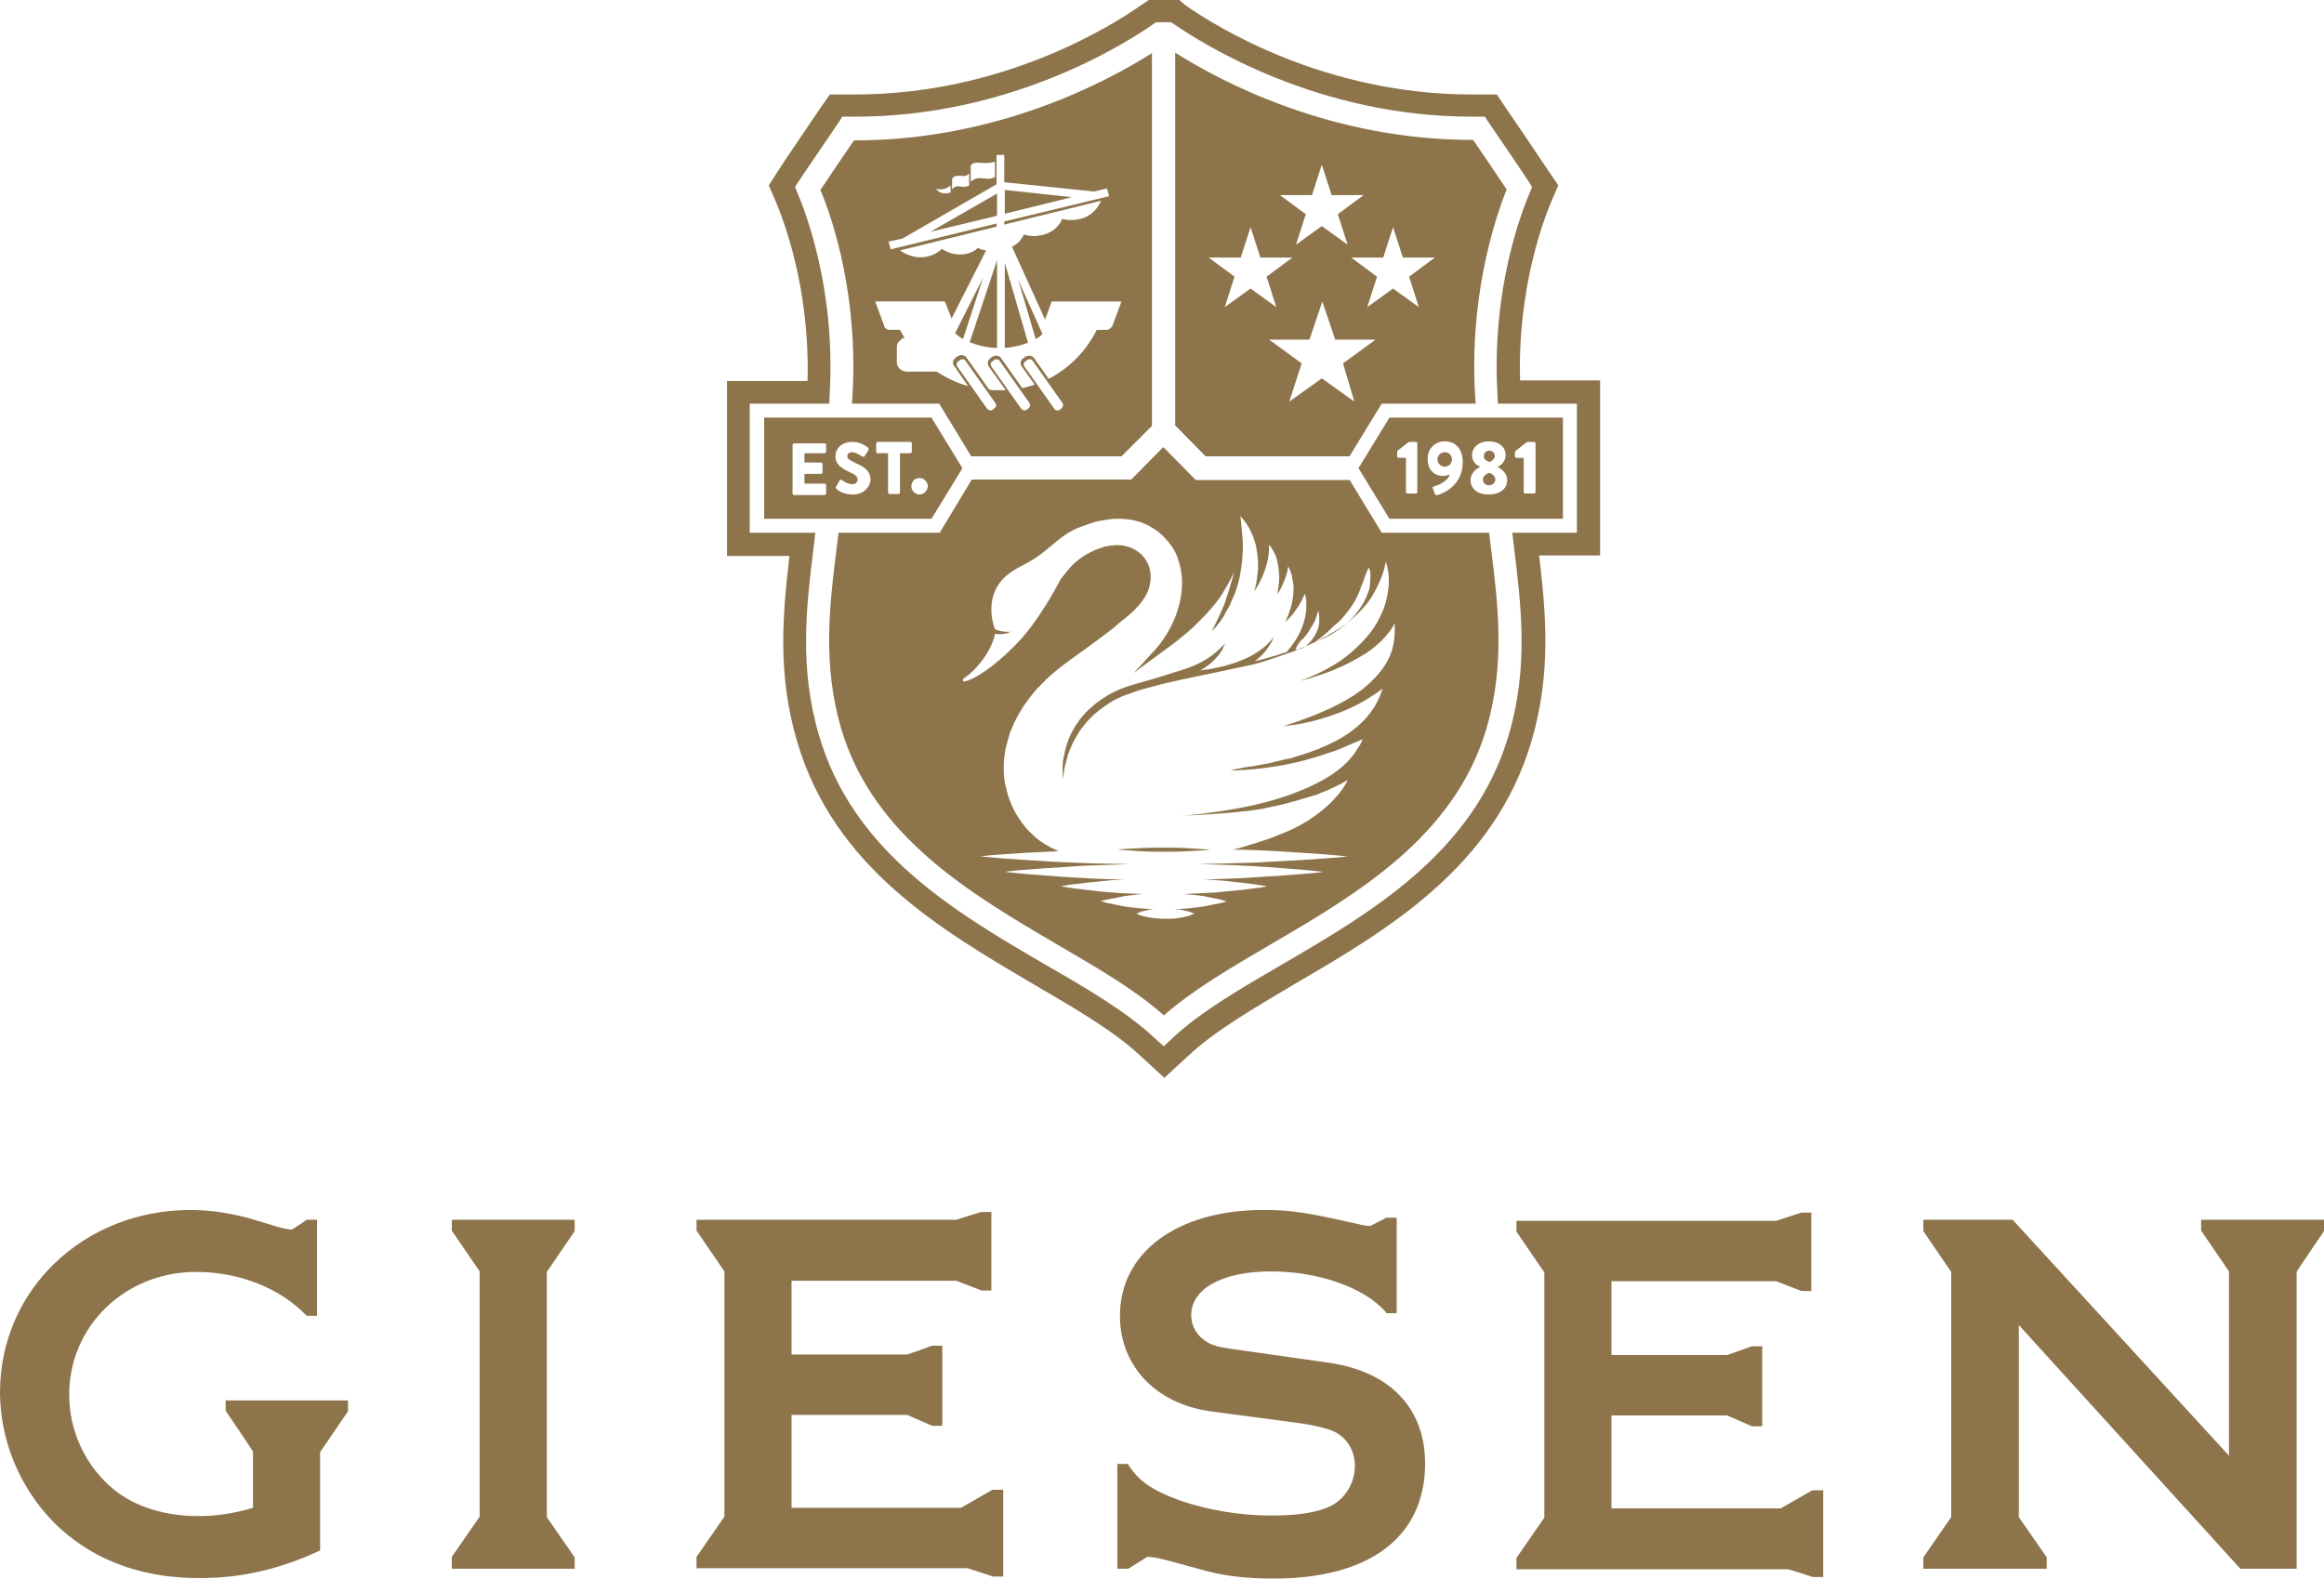 <?xml version="1.0" encoding="UTF-8"?> <svg xmlns="http://www.w3.org/2000/svg" xmlns:xlink="http://www.w3.org/1999/xlink" xmlns:xodm="http://www.corel.com/coreldraw/odm/2003" xml:space="preserve" width="185.706mm" height="126.17mm" version="1.1" style="shape-rendering:geometricPrecision; text-rendering:geometricPrecision; image-rendering:optimizeQuality; fill-rule:evenodd; clip-rule:evenodd" viewBox="0 0 185.462 126.004"> <defs> <style type="text/css"> .fil0 {fill:#8D744B} </style> </defs> <g id="Layer_x0020_1">  <g id="_737686592"> <path class="fil0" d="M185.462 98.273l0 -0.906 -9.806 0 0 0.865 2.224 3.255 0 14.71 -17.264 -18.83 -7.129 0 0 0.906 2.225 3.255 0 19.572 -2.225 3.214 0 0.907 9.848 0 0 -0.907 -2.225 -3.214 0 -15.328 17.676 19.449 4.492 0 0 -23.693c-0.041,0 2.183,-3.255 2.183,-3.255z"></path> <path class="fil0" d="M144.67 125.881l0.824 0 0 -6.923 -0.866 0 -2.514 1.442 -13.515 0 0 -7.417 9.23 0 1.978 0.866 0.824 0 0 -6.387 -0.824 0c0,0 -1.937,0.701 -1.978,0.701l-9.23 0 0 -5.892 13.145 0 2.019 0.783 0.783 0 0 -6.263 -0.783 0 -2.019 0.659 -20.726 0 0 0.865 2.225 3.255 0 19.572 -2.225 3.214 0 0.906 21.633 0c0,-0.041 2.019,0.619 2.019,0.619z"></path> <path class="fil0" d="M89.992 116.857l-0.824 0 0 8.364 0.866 0 1.525 -0.948c0.37,0 0.782,0.083 1.483,0.248l2.72 0.741c1.813,0.535 3.667,0.742 5.892,0.742 7.665,0 12.073,-3.338 12.073,-9.189 0,-4.409 -2.801,-7.335 -7.664,-8.035l-7.54 -1.072c-1.277,-0.165 -1.772,-0.33 -2.184,-0.577 -0.783,-0.453 -1.277,-1.236 -1.277,-2.142 0,-2.143 2.514,-3.503 6.387,-3.503 3.791,0 7.499,1.319 9.147,3.256l0.041 0.082 0.824 0 0 -7.623 -0.824 0 -1.277 0.659c-0.371,0 -0.701,-0.082 -1.401,-0.247 -3.709,-0.824 -4.945,-1.03 -7.129,-1.03 -6.882,0 -11.455,3.379 -11.455,8.447 0,3.997 2.843,7.004 7.211,7.623l7.129 0.947c0.906,0.123 1.813,0.33 2.431,0.536 1.195,0.412 1.978,1.525 1.978,2.884 0,1.277 -0.701,2.513 -1.813,3.132 -1.071,0.577 -2.72,0.824 -4.904,0.824 -2.472,0 -5.109,-0.453 -7.334,-1.236 -2.143,-0.783 -3.255,-1.566 -4.038,-2.842l-0.041 -0.041z"></path> <path class="fil0" d="M76.312 97.367l-20.726 0 0 0.865 2.225 3.255 0 19.572 -2.225 3.214 0 0.907 21.632 0 2.019 0.66 0.824 0 0 -6.923 -0.865 0 -2.514 1.442 -13.515 0 0 -7.417 9.23 0 1.978 0.866 0.824 0 0 -6.387 -0.824 0c0,0 -1.936,0.701 -1.978,0.701l-9.23 0 0 -5.892 13.145 0 2.019 0.782 0.782 0 0 -6.263 -0.782 0c0,-0.041 -2.019,0.618 -2.019,0.618z"></path> <polygon class="fil0" points="36.054,125.221 45.861,125.221 45.861,124.314 43.636,121.101 43.636,101.528 45.861,98.273 45.861,97.367 36.054,97.367 36.054,98.232 38.279,101.487 38.279,121.059 36.054,124.273 "></polygon> <path class="fil0" d="M25.547 115.909l2.225 -3.255 0 -0.866 -9.765 0 0 0.824c0,0 2.183,3.214 2.183,3.255l0 4.491c-1.566,0.453 -2.843,0.659 -4.368,0.659 -2.678,0 -5.027,-0.741 -6.716,-2.101 -2.266,-1.854 -3.585,-4.656 -3.585,-7.582 0,-5.481 4.45,-9.807 10.136,-9.807 3.462,0 6.717,1.319 8.777,3.462l0.041 0.041 0.824 0 0 -7.664 -0.824 0c0,0 -0.577,0.412 -1.195,0.783 -0.288,0 -0.865,-0.124 -1.895,-0.453l-0.948 -0.288c-1.731,-0.536 -3.544,-0.824 -5.233,-0.824 -8.53,0 -15.204,6.387 -15.204,14.546 0,3.832 1.566,7.623 4.327,10.425 3.255,3.214 7.664,4.697 13.021,4.368 2.843,-0.166 5.603,-0.948 8.158,-2.143l0.041 0 0 -7.87z"></path> <polygon class="fil0" points="80.185,15.163 80.185,17.058 85.541,15.74 "></polygon> <path class="fil0" d="M83.192 26.66l-1.937 -4.327 1.401 4.739c0.206,-0.123 0.371,-0.247 0.535,-0.412z"></path> <path class="fil0" d="M80.185 20.973l0 6.798c0.701,-0.041 1.401,-0.247 1.854,-0.412l-1.854 -6.387z"></path> <path class="fil0" d="M107.668 36.466l2.596 -4.244 7.499 0c-0.618,-8.158 1.442,-14.504 2.473,-17.1 -0.742,-1.113 -2.019,-3.008 -2.679,-3.956l-0.082 0c-11.249,0 -19.984,-4.615 -23.693,-6.963l0 29.75 2.431 2.472 11.454 0 0 0.041zm0.413 -4.409l0 0 -2.596 -1.854 -2.596 1.854 0.989 -3.049 -2.596 -1.895 3.214 0 1.03 -3.049 1.03 3.049 3.214 0 -2.596 1.895 0.907 3.049zm3.09 -13.927l0 0 0.782 2.431 2.555 0 -2.06 1.524 0.782 2.431 -2.06 -1.484 -2.061 1.484 0.783 -2.431 -2.06 -1.524 2.554 0 0.783 -2.431zm-6.47 -2.555l0 0 0.783 -2.431 0.783 2.431 2.554 0 -2.06 1.524 0.783 2.431 -2.06 -1.483 -2.06 1.483 0.782 -2.431 -2.06 -1.524 2.554 0zm-5.686 4.986l0 0 0.783 -2.431 0.783 2.431 2.554 0 -2.06 1.524 0.783 2.431 -2.061 -1.484 -2.06 1.484 0.783 -2.431 -2.06 -1.524 2.555 0z"></path> <path class="fil0" d="M115.291 37.249c0.33,0 0.577,-0.247 0.577,-0.577 0,-0.33 -0.247,-0.577 -0.577,-0.577 -0.33,0 -0.577,0.288 -0.577,0.577 0,0.289 0.247,0.577 0.577,0.577z"></path> <path class="fil0" d="M91.021 67.7c-0.618,0.041 -1.236,0.041 -1.854,0.123 0.618,0.041 1.236,0.082 1.854,0.124 0.619,0.041 1.236,0.041 1.855,0.041 0.618,0 1.236,0 1.854,-0.041 0.618,-0.041 1.236,-0.041 1.854,-0.124 -0.618,-0.041 -1.236,-0.082 -1.854,-0.123 -0.619,-0.041 -1.236,-0.041 -1.854,-0.041 -0.619,0 -1.236,0 -1.855,0.041z"></path> <path class="fil0" d="M118.835 36.878c0.289,-0.082 0.453,-0.288 0.453,-0.494 0,-0.206 -0.165,-0.412 -0.453,-0.412 -0.247,0 -0.412,0.206 -0.412,0.412 -0.041,0.206 0.124,0.371 0.412,0.494z"></path> <path class="fil0" d="M118.835 42.523l-8.571 0 -2.555 -4.203 -12.279 0 -2.595 -2.636 -2.555 2.595 -12.733 0 -2.554 4.244 -8.076 0c-0.041,0.33 -0.083,0.701 -0.124,1.03 -0.618,4.862 -1.153,9.477 0.33,14.587 2.554,8.652 10.383,13.226 17.265,17.265 3.173,1.854 6.181,3.584 8.489,5.645 2.307,-2.02 5.315,-3.791 8.488,-5.645 6.923,-4.038 14.71,-8.612 17.265,-17.265 1.483,-5.11 0.947,-9.725 0.329,-14.587 -0.041,-0.33 -0.083,-0.659 -0.124,-1.03zm-11.167 6.139l0 0c0.371,-0.494 0.66,-1.03 0.866,-1.566l0.041 -0.123c0,-0.041 0.041,-0.083 0.041,-0.124 0.041,-0.082 0.041,-0.123 0.082,-0.206 0.041,-0.082 0.041,-0.124 0.083,-0.206 0,-0.041 0.041,-0.082 0.041,-0.123l0.041 -0.124c0.123,-0.289 0.206,-0.577 0.371,-0.907 0.042,0.083 0.042,0.165 0.083,0.247l0.041 0.123c0,0.041 0,0.082 0,0.124 0,0.082 0,0.165 0,0.248 0,0.082 0,0.165 0,0.247 0,0.165 -0.041,0.33 -0.041,0.494 0,0.082 -0.041,0.165 -0.041,0.247 0,0.041 -0.042,0.082 -0.042,0.124l-0.041 0.123c-0.124,0.33 -0.247,0.618 -0.412,0.907 -0.165,0.288 -0.371,0.577 -0.577,0.824 -0.412,0.535 -0.907,0.947 -1.442,1.318 -0.288,0.207 -0.536,0.371 -0.824,0.495 -0.288,0.165 -0.577,0.288 -0.906,0.371 0.535,-0.371 0.988,-0.783 1.442,-1.236 0.412,-0.288 0.824,-0.783 1.194,-1.277zm-2.967 1.319l0 0c0.083,-0.123 0.124,-0.247 0.207,-0.371 0.123,-0.288 0.206,-0.577 0.288,-0.866 0.041,0.165 0.083,0.33 0.083,0.495 0,0.165 0,0.329 0,0.494 -0.041,0.165 -0.041,0.33 -0.124,0.494 -0.041,0.165 -0.123,0.33 -0.206,0.454 -0.165,0.288 -0.371,0.577 -0.619,0.783 -0.123,0.123 -0.247,0.206 -0.412,0.288 -0.082,0.041 -0.165,0.041 -0.247,0.082 -0.082,0 -0.165,0 -0.288,0 0.082,-0.206 0.165,-0.33 0.247,-0.453 0.083,-0.124 0.165,-0.247 0.288,-0.33 0.206,-0.206 0.371,-0.412 0.536,-0.66 0.082,-0.165 0.165,-0.288 0.247,-0.412zm6.305 2.143l0 0c-0.206,0.577 -0.536,1.112 -0.948,1.607 -0.412,0.494 -0.866,0.906 -1.319,1.277 -0.494,0.371 -0.988,0.7 -1.525,0.989 -0.535,0.288 -1.071,0.577 -1.607,0.783 -0.535,0.247 -1.071,0.453 -1.648,0.659 -0.535,0.206 -1.071,0.371 -1.566,0.535 0.33,-0.041 0.618,-0.082 0.948,-0.124 0.824,-0.124 1.648,-0.33 2.431,-0.577 0.783,-0.247 1.566,-0.535 2.308,-0.907 0.371,-0.206 0.742,-0.371 1.112,-0.618 0.206,-0.124 0.371,-0.247 0.577,-0.371l0.288 -0.206c0.082,-0.083 0.206,-0.124 0.288,-0.206 -0.041,0.124 -0.083,0.248 -0.124,0.33 -0.041,0.123 -0.082,0.206 -0.123,0.33 -0.041,0.041 -0.041,0.124 -0.083,0.165 -0.041,0.041 -0.041,0.123 -0.082,0.165 -0.041,0.124 -0.124,0.206 -0.165,0.33 -0.247,0.413 -0.536,0.783 -0.866,1.154 -0.659,0.701 -1.483,1.277 -2.348,1.73 -0.866,0.454 -1.73,0.783 -2.637,1.071 -0.206,0.083 -0.453,0.124 -0.659,0.206 -0.207,0.082 -0.454,0.123 -0.701,0.165 -0.453,0.124 -0.907,0.206 -1.36,0.33 -0.453,0.082 -0.906,0.165 -1.36,0.248l-0.165 0 -0.165 0.041c-0.082,0 -0.206,0.041 -0.288,0.041 -0.206,0.041 -0.412,0.082 -0.618,0.123 -0.124,0.041 -0.288,0.082 -0.412,0.124 0.453,-0.041 0.948,-0.041 1.401,-0.082 1.566,-0.123 3.132,-0.371 4.656,-0.783 0.371,-0.123 0.742,-0.206 1.113,-0.329 0.371,-0.124 0.741,-0.247 1.113,-0.371 0.371,-0.124 0.741,-0.288 1.112,-0.454 0.082,-0.041 0.206,-0.082 0.289,-0.124 0.083,-0.041 0.206,-0.082 0.288,-0.123l0.288 -0.124c0.082,-0.041 0.206,-0.082 0.288,-0.123 -0.041,0.123 -0.082,0.206 -0.123,0.288 -0.041,0.082 -0.083,0.206 -0.165,0.289 -0.123,0.206 -0.247,0.371 -0.371,0.576 -0.288,0.371 -0.577,0.7 -0.907,0.989 -0.659,0.577 -1.442,1.071 -2.225,1.442 -0.412,0.206 -0.783,0.371 -1.195,0.535 -0.412,0.165 -0.824,0.33 -1.236,0.453 -0.824,0.288 -1.648,0.495 -2.514,0.701 -1.689,0.371 -3.379,0.618 -5.068,0.782 -0.206,0 -0.453,0.041 -0.659,0.041 1.359,-0.041 2.719,-0.124 4.079,-0.247 0.413,-0.041 0.783,-0.082 1.195,-0.123 0.412,-0.041 0.783,-0.124 1.154,-0.165 0.371,-0.082 0.783,-0.165 1.154,-0.247 0.371,-0.082 0.782,-0.165 1.153,-0.289 0.371,-0.082 0.742,-0.206 1.154,-0.33 0.082,-0.041 0.206,-0.041 0.288,-0.082 0.082,-0.041 0.206,-0.041 0.289,-0.082 0.083,-0.041 0.206,-0.082 0.288,-0.082l0.288 -0.124c0.741,-0.288 1.483,-0.618 2.225,-1.071 -0.165,0.412 -0.412,0.742 -0.7,1.113 -0.288,0.33 -0.576,0.659 -0.907,0.948 -0.33,0.288 -0.659,0.577 -1.03,0.824 -0.165,0.123 -0.371,0.247 -0.536,0.371 -0.206,0.124 -0.371,0.206 -0.577,0.33 -0.371,0.206 -0.783,0.412 -1.195,0.577 -0.412,0.165 -0.824,0.33 -1.236,0.494 -0.824,0.289 -1.648,0.536 -2.472,0.783 -0.041,0 -0.207,0.041 -0.495,0.123l0.577 0c0.412,0 0.824,0.041 1.236,0.041 1.236,0.041 2.431,0.123 3.667,0.206 0.618,0.041 1.236,0.082 1.813,0.124 0.618,0.041 1.236,0.123 1.854,0.165 -0.618,0.082 -1.236,0.123 -1.854,0.165 -0.618,0.041 -1.236,0.083 -1.813,0.124 -1.236,0.082 -2.431,0.123 -3.667,0.206 -1.525,0.041 -3.007,0.082 -4.533,0.124 1.195,0.041 2.39,0.041 3.544,0.123 1.072,0.041 2.101,0.124 3.173,0.206 0.535,0.041 1.071,0.082 1.607,0.123 0.535,0.041 1.071,0.123 1.607,0.165 -0.535,0.082 -1.071,0.124 -1.607,0.165 -0.536,0.041 -1.072,0.083 -1.607,0.124 -1.071,0.082 -2.101,0.123 -3.173,0.206 -1.03,0.041 -2.061,0.082 -3.09,0.123 0.288,0 0.577,0.041 0.865,0.041 0.701,0.041 1.36,0.123 2.061,0.206 0.33,0.041 0.701,0.082 1.03,0.124 0.33,0.041 0.701,0.124 1.03,0.165 -0.33,0.082 -0.7,0.123 -1.03,0.165 -0.329,0.041 -0.7,0.082 -1.03,0.124 -0.701,0.082 -1.359,0.124 -2.061,0.206 -0.824,0.041 -1.689,0.082 -2.513,0.123 0.33,0.041 0.618,0.041 0.947,0.083 0.206,0.041 0.413,0.041 0.619,0.082 0.206,0.041 0.412,0.083 0.618,0.124 0.206,0.041 0.412,0.083 0.619,0.124 0.206,0.041 0.412,0.124 0.618,0.165 -0.206,0.082 -0.412,0.123 -0.618,0.165 -0.207,0.041 -0.413,0.082 -0.619,0.124 -0.206,0.041 -0.412,0.082 -0.618,0.124 -0.206,0.041 -0.413,0.041 -0.619,0.082 -0.577,0.082 -1.153,0.123 -1.689,0.123 0.124,0 0.247,0.041 0.412,0.041 0.206,0.041 0.371,0.082 0.577,0.123 0.082,0.041 0.206,0.041 0.288,0.082 0.083,0.041 0.206,0.082 0.288,0.124 -0.082,0.041 -0.206,0.082 -0.288,0.123 -0.082,0.042 -0.206,0.083 -0.288,0.083 -0.206,0.041 -0.371,0.123 -0.577,0.123 -0.371,0.082 -0.783,0.082 -1.153,0.082 -0.371,0 -0.783,-0.041 -1.154,-0.082 -0.206,-0.041 -0.371,-0.082 -0.577,-0.123 -0.082,-0.041 -0.207,-0.041 -0.289,-0.083 -0.082,-0.041 -0.206,-0.082 -0.288,-0.123 0.083,-0.041 0.206,-0.082 0.288,-0.124 0.082,-0.041 0.207,-0.082 0.289,-0.082 0.206,-0.041 0.371,-0.123 0.577,-0.123 0.123,-0.041 0.247,-0.041 0.371,-0.041 -0.618,0 -1.236,-0.041 -1.854,-0.123 -0.206,-0.041 -0.412,-0.041 -0.618,-0.082 -0.206,-0.041 -0.412,-0.082 -0.619,-0.124 -0.206,-0.041 -0.412,-0.082 -0.618,-0.124 -0.206,-0.041 -0.413,-0.123 -0.659,-0.165 0.206,-0.082 0.412,-0.124 0.659,-0.165 0.206,-0.041 0.412,-0.082 0.618,-0.124 0.206,-0.041 0.412,-0.083 0.619,-0.124 0.206,-0.041 0.412,-0.041 0.618,-0.082 0.329,-0.041 0.659,-0.083 0.989,-0.083 -0.866,-0.041 -1.69,-0.041 -2.555,-0.123 -0.701,-0.041 -1.36,-0.124 -2.06,-0.206 -0.33,-0.041 -0.701,-0.083 -1.03,-0.124 -0.33,-0.041 -0.701,-0.123 -1.03,-0.165 0.329,-0.082 0.701,-0.124 1.03,-0.165 0.329,-0.041 0.7,-0.082 1.03,-0.124 0.7,-0.082 1.359,-0.123 2.06,-0.206 0.288,0 0.618,-0.041 0.907,-0.041 -1.03,-0.041 -2.102,-0.041 -3.132,-0.123 -1.071,-0.042 -2.101,-0.124 -3.173,-0.206 -0.536,-0.041 -1.071,-0.082 -1.607,-0.124 -0.535,-0.041 -1.071,-0.123 -1.607,-0.165 0.536,-0.082 1.071,-0.123 1.607,-0.165 0.536,-0.041 1.071,-0.082 1.607,-0.123 1.071,-0.082 2.102,-0.124 3.173,-0.206 1.195,-0.041 2.431,-0.082 3.626,-0.123 -1.524,-0.041 -3.09,-0.041 -4.615,-0.124 -1.236,-0.041 -2.431,-0.123 -3.667,-0.206 -0.618,-0.041 -1.236,-0.083 -1.854,-0.124 -0.618,-0.041 -1.236,-0.124 -1.813,-0.165 0.618,-0.082 1.236,-0.123 1.813,-0.165 0.618,-0.041 1.236,-0.082 1.854,-0.124 0.866,-0.041 1.689,-0.082 2.555,-0.123 -0.824,-0.371 -1.566,-0.824 -2.019,-1.277 -0.454,-0.412 -0.866,-0.906 -1.195,-1.442 -0.371,-0.535 -0.618,-1.153 -0.824,-1.772 -0.083,-0.33 -0.165,-0.659 -0.247,-0.989 -0.041,-0.33 -0.083,-0.659 -0.083,-0.989 0,-0.33 0,-0.659 0.041,-0.989 0.041,-0.33 0.082,-0.659 0.165,-0.947 0.041,-0.166 0.082,-0.289 0.124,-0.454 0.041,-0.165 0.082,-0.288 0.123,-0.453 0.041,-0.124 0.083,-0.288 0.165,-0.412l0.082 -0.207 0.083 -0.206c0.247,-0.535 0.535,-1.03 0.824,-1.484 0.329,-0.453 0.659,-0.906 0.989,-1.277 0.371,-0.371 0.7,-0.742 1.072,-1.071 0.741,-0.66 1.483,-1.195 2.225,-1.73 0.742,-0.536 1.442,-1.03 2.143,-1.566l0.536 -0.412c0.165,-0.124 0.329,-0.247 0.494,-0.412l0.494 -0.412 0.124 -0.082c0.041,0 0.041,-0.041 0.041,-0.041l0.041 -0.041c0.082,-0.041 0.123,-0.124 0.206,-0.165 0.535,-0.454 1.03,-0.989 1.36,-1.566 0.165,-0.289 0.288,-0.619 0.33,-0.907 0.082,-0.33 0.082,-0.659 0.041,-0.948 -0.041,-0.288 -0.124,-0.618 -0.288,-0.865 -0.123,-0.247 -0.329,-0.495 -0.577,-0.701 -0.247,-0.206 -0.494,-0.33 -0.783,-0.453 -0.288,-0.082 -0.618,-0.165 -0.948,-0.165 -0.33,0 -0.7,0.041 -1.03,0.123 -0.083,0 -0.166,0.041 -0.248,0.082 -0.082,0.041 -0.165,0.041 -0.247,0.083 -0.165,0.041 -0.329,0.123 -0.494,0.206 -0.659,0.288 -1.277,0.742 -1.772,1.277 -0.247,0.288 -0.495,0.577 -0.701,0.866 0,0 0,0.041 -0.041,0.041 -0.33,0.618 -1.813,3.42 -3.502,5.15 -1.895,1.978 -3.502,2.926 -4.162,3.049 -0.165,0.041 -0.329,-0.123 0.083,-0.371 0.412,-0.247 1.978,-1.73 2.308,-3.42 0,0 0.741,0.123 1.236,-0.166 0,0 -0.783,0.041 -1.236,-0.206 0,0 -1.113,-2.637 1.03,-4.368 0.989,-0.783 1.813,-0.865 3.173,-2.06 0.042,-0.041 0.083,-0.083 0.165,-0.124 0.37,-0.33 0.782,-0.659 1.194,-0.948 0.413,-0.288 0.866,-0.535 1.36,-0.7 0.247,-0.082 0.454,-0.165 0.701,-0.247 0.123,-0.041 0.247,-0.082 0.371,-0.123 0.123,-0.041 0.247,-0.041 0.371,-0.082 0.247,-0.041 0.495,-0.082 0.783,-0.124 0.247,-0.042 0.536,-0.042 0.783,-0.042 0.536,0 1.071,0.083 1.607,0.248 0.536,0.165 1.03,0.453 1.483,0.782 0.454,0.371 0.824,0.783 1.154,1.277 0.33,0.494 0.494,1.03 0.619,1.566 0.124,0.535 0.165,1.113 0.124,1.648 -0.041,0.535 -0.124,1.072 -0.289,1.607 -0.288,1.03 -0.824,2.019 -1.442,2.843 -0.083,0.123 -0.165,0.206 -0.247,0.288l-0.123 0.165 -0.123 0.124 -0.453 0.495 -0.453 0.494 -0.454 0.494c-0.083,0.083 -0.165,0.207 -0.247,0.289 0.412,-0.33 0.783,-0.618 1.195,-0.907 0.412,-0.288 0.824,-0.618 1.236,-0.907 0.412,-0.288 0.783,-0.577 1.194,-0.906 0.371,-0.288 0.742,-0.619 1.113,-0.948 0.082,-0.083 0.165,-0.165 0.247,-0.247l0.248 -0.247c0.083,-0.082 0.165,-0.165 0.247,-0.247 0.082,-0.082 0.165,-0.165 0.247,-0.247 0.329,-0.371 0.618,-0.701 0.906,-1.071 0.289,-0.371 0.536,-0.783 0.742,-1.154 0.247,-0.412 0.453,-0.783 0.618,-1.236 0,0 0,0 0,-0.041 -0.041,0.123 -0.041,0.288 -0.082,0.412 0,0.082 -0.041,0.206 -0.082,0.288l-0.041 0.165 -0.041 0.124c-0.041,0.082 -0.041,0.206 -0.082,0.288 -0.041,0.082 -0.041,0.206 -0.082,0.288 -0.124,0.371 -0.247,0.742 -0.371,1.113 -0.041,0.082 -0.083,0.206 -0.124,0.288l-0.124 0.288c-0.082,0.165 -0.165,0.371 -0.247,0.536 -0.165,0.371 -0.371,0.741 -0.536,1.071 0.123,-0.165 0.288,-0.288 0.412,-0.453 0.082,-0.082 0.124,-0.165 0.207,-0.247 0.082,-0.082 0.123,-0.165 0.165,-0.247 0.124,-0.165 0.247,-0.33 0.33,-0.536 0.041,-0.083 0.082,-0.165 0.165,-0.288 0.041,-0.082 0.082,-0.165 0.165,-0.288l0.247 -0.577c0.041,-0.082 0.082,-0.206 0.123,-0.288 0.041,-0.083 0.083,-0.207 0.124,-0.289 0.124,-0.412 0.248,-0.783 0.33,-1.194 0.165,-0.824 0.247,-1.649 0.247,-2.473 0,-0.412 -0.041,-0.824 -0.083,-1.236 0,-0.124 -0.041,-0.247 -0.041,-0.371 0,-0.247 -0.041,-0.494 -0.082,-0.742 0.371,0.371 0.7,0.866 0.906,1.36 0.123,0.247 0.206,0.536 0.288,0.783 0.083,0.288 0.124,0.577 0.165,0.865 0.083,0.577 0.083,1.154 0,1.73 -0.041,0.412 -0.124,0.866 -0.248,1.277 0.207,-0.33 0.412,-0.659 0.577,-1.03 0.206,-0.412 0.329,-0.824 0.453,-1.277 0.123,-0.453 0.165,-0.907 0.165,-1.442 0.165,0.206 0.288,0.412 0.412,0.659 0.124,0.247 0.207,0.495 0.248,0.742 0.123,0.535 0.165,1.071 0.123,1.607 -0.041,0.33 -0.082,0.618 -0.123,0.947 0.165,-0.247 0.329,-0.535 0.453,-0.865 0.206,-0.412 0.33,-0.866 0.412,-1.36 0.123,0.247 0.206,0.494 0.288,0.742 0.041,0.248 0.083,0.536 0.124,0.783 0.042,0.535 -0.041,1.071 -0.165,1.607 -0.124,0.453 -0.288,0.907 -0.494,1.319 0.33,-0.288 0.618,-0.618 0.866,-0.989 0.288,-0.371 0.494,-0.783 0.7,-1.277 0.082,0.248 0.123,0.495 0.123,0.783 0,0.247 0,0.535 -0.041,0.783 -0.082,0.536 -0.247,1.071 -0.494,1.566 -0.247,0.494 -0.536,0.947 -0.907,1.359 -0.041,0.041 -0.082,0.124 -0.124,0.165 -0.824,0.288 -1.689,0.535 -2.555,0.741 0.33,-0.247 0.618,-0.494 0.866,-0.824 0.124,-0.165 0.247,-0.33 0.371,-0.535 0.124,-0.165 0.206,-0.371 0.288,-0.577 -0.494,0.659 -1.153,1.154 -1.854,1.525 -0.7,0.371 -1.442,0.618 -2.225,0.824 -0.206,0.041 -0.371,0.082 -0.577,0.123 -0.206,0.041 -0.412,0.082 -0.618,0.123l-0.041 0 -0.082 0c-0.165,0.041 -0.33,0.041 -0.494,0.083 0.041,0 0.082,-0.042 0.082,-0.042 0.412,-0.247 0.824,-0.535 1.153,-0.906 0.165,-0.165 0.33,-0.371 0.454,-0.577 0.083,-0.083 0.124,-0.206 0.165,-0.33 0.041,-0.041 0.041,-0.123 0.083,-0.165 0.041,-0.041 0.041,-0.123 0.082,-0.165 -0.041,0.041 -0.082,0.082 -0.123,0.124 -0.041,0.041 -0.083,0.082 -0.124,0.123 -0.083,0.082 -0.165,0.165 -0.247,0.247 -0.166,0.165 -0.33,0.289 -0.536,0.454 -0.37,0.288 -0.741,0.494 -1.154,0.7 -0.412,0.206 -0.824,0.33 -1.277,0.494 -0.207,0.083 -0.454,0.124 -0.66,0.206 -0.123,0.041 -1.524,0.494 -2.596,0.783 -0.247,0.082 -0.494,0.123 -0.7,0.206 -0.33,0.082 -0.659,0.206 -0.948,0.33 -0.329,0.124 -0.618,0.288 -0.947,0.453 -0.288,0.165 -0.577,0.371 -0.866,0.577 -0.288,0.206 -0.535,0.453 -0.783,0.66 -0.495,0.494 -0.907,1.03 -1.236,1.648 -0.329,0.618 -0.536,1.236 -0.659,1.895 -0.082,0.33 -0.124,0.659 -0.124,0.989 0,0.33 0,0.659 0.041,0.989 0,-0.165 0.041,-0.33 0.041,-0.494 0.041,-0.165 0.041,-0.33 0.082,-0.494 0.082,-0.33 0.165,-0.619 0.248,-0.948 0.206,-0.618 0.494,-1.195 0.824,-1.73 0.165,-0.288 0.371,-0.536 0.577,-0.783 0.083,-0.124 0.206,-0.247 0.33,-0.371 0.123,-0.124 0.206,-0.206 0.329,-0.33 0.453,-0.412 0.989,-0.783 1.524,-1.113 0.288,-0.165 0.577,-0.288 0.865,-0.412 0.289,-0.124 0.619,-0.206 0.907,-0.33 0.619,-0.206 1.236,-0.371 1.895,-0.536 0.618,-0.165 1.277,-0.288 1.937,-0.453 0.082,0 0.165,-0.041 0.206,-0.041 1.936,-0.412 4.944,-1.03 5.604,-1.195 0.618,-0.165 1.236,-0.371 1.814,-0.577 0.329,-0.123 0.618,-0.206 0.947,-0.33 0,0 0,0 0.041,0 0.124,-0.041 0.289,-0.124 0.413,-0.165 0.041,0 0.041,0 0.082,-0.041 0.165,-0.082 0.33,-0.124 0.494,-0.206 0.618,-0.247 1.195,-0.535 1.813,-0.865 0.577,-0.33 1.154,-0.659 1.689,-1.071 1.525,-1.236 2.061,-2.142 2.473,-3.049 0.288,-0.577 0.494,-1.195 0.618,-1.854 0.206,0.659 0.289,1.36 0.206,2.101 -0.083,0.701 -0.248,1.442 -0.577,2.102 -0.288,0.659 -0.7,1.318 -1.195,1.854 -0.494,0.577 -1.03,1.071 -1.607,1.524 -0.577,0.453 -1.195,0.824 -1.854,1.154 -0.576,0.288 -1.195,0.577 -1.813,0.783 0.33,-0.082 0.7,-0.165 1.03,-0.288 0.535,-0.165 1.03,-0.33 1.525,-0.535 0.494,-0.207 0.989,-0.413 1.442,-0.66 0.453,-0.247 0.906,-0.494 1.359,-0.783 0.413,-0.289 0.824,-0.618 1.195,-0.989 0.206,-0.206 0.37,-0.412 0.536,-0.619 0.165,-0.206 0.33,-0.453 0.453,-0.741 0.041,1.195 -0.082,1.813 -0.288,2.39z"></path> <polygon class="fil0" points="79.567,15.452 74.251,18.501 79.567,17.223 "></polygon> <path class="fil0" d="M127.694 44.377l0 -14.009 -6.387 0c-0.206,-7.417 1.896,-12.897 2.555,-14.421l0.495 -1.154 -0.701 -1.03c-0.453,-0.659 -1.648,-2.473 -3.461,-5.109l-0.742 -1.113 -2.019 0c-11.702,0 -20.356,-5.398 -22.786,-7.087l-0.536 -0.453 -2.431 0 -0.619 0.412c-2.389,1.689 -11.084,7.129 -22.827,7.129l-2.019 0 -0.742 1.072c-0.824,1.236 -2.842,4.161 -3.461,5.15l-0.659 1.03 0.494 1.154c0.659,1.524 2.802,7.045 2.596,14.462l-6.428 0 0 13.968 4.986 0c-0.536,4.615 -0.989,9.436 0.618,14.834 2.967,10.054 11.455,14.998 18.954,19.407 3.173,1.854 6.222,3.627 8.282,5.522l2.061 1.895 2.06 -1.895c2.101,-1.936 5.109,-3.667 8.282,-5.563 7.499,-4.368 15.987,-9.353 18.954,-19.407 1.607,-5.439 1.154,-10.219 0.619,-14.793l0 -0.041 4.862 0 0 0.041zm-7.005 -1.854l0 0 0.124 1.071c0.577,4.739 1.195,9.601 -0.412,15.081 -2.761,9.353 -10.919,14.133 -18.13,18.336 -3.255,1.895 -6.386,3.709 -8.612,5.769l-0.782 0.742 -0.824 -0.742c-2.225,-2.06 -5.315,-3.873 -8.612,-5.769 -7.21,-4.203 -15.369,-8.983 -18.089,-18.336 -1.607,-5.481 -0.989,-10.342 -0.412,-15.081l0.124 -1.071 -5.233 0 0 -10.301 6.345 0 0.041 -0.906c0.453,-8.283 -1.936,-14.463 -2.678,-16.152l-0.082 -0.247 0.123 -0.206c0.619,-0.948 2.637,-3.873 3.461,-5.11l0.166 -0.288 1.03 0c12.279,0 21.385,-5.686 23.899,-7.458l0.123 -0.082 1.195 0 0.123 0.082c2.514,1.73 11.62,7.458 23.899,7.458l1.03 0 0.206 0.33c1.772,2.596 3.008,4.409 3.42,5.069l0.123 0.206 -0.083 0.247c-0.741,1.689 -3.131,7.87 -2.678,16.152l0.041 0.906 6.305 0 0 10.301 -5.151 0z"></path> <path class="fil0" d="M108.41 37.373l2.472 4.037 13.845 0 0 -8.076 -13.845 0 -2.472 4.038zm12.526 -1.319l0 0c0,-0.041 0,-0.082 0.041,-0.082l0.783 -0.619c0.083,-0.041 0.124,-0.082 0.206,-0.082l0.453 0c0.041,0 0.124,0.041 0.124,0.123l0 3.873c0,0.083 -0.041,0.124 -0.124,0.124l-0.7 0c-0.082,0 -0.123,-0.041 -0.123,-0.124l0 -2.72 -0.577 0c-0.041,0 -0.124,-0.041 -0.124,-0.124l0 -0.371 0.041 0zm-3.461 0.288l0 0c0,-0.7 0.618,-1.113 1.319,-1.113 0.783,0 1.36,0.413 1.36,1.113 0,0.453 -0.329,0.783 -0.618,0.907l0 0.041c0.33,0.165 0.742,0.494 0.742,1.03 0,0.701 -0.577,1.154 -1.484,1.154 -0.866,0 -1.442,-0.453 -1.442,-1.154 0,-0.535 0.453,-0.906 0.741,-1.03l0 -0.041c-0.33,-0.165 -0.618,-0.413 -0.618,-0.907zm-2.184 -1.113l0 0c0.948,0 1.442,0.701 1.442,1.648 0,1.772 -1.4,2.473 -2.019,2.637 -0.083,0.041 -0.165,0 -0.206,-0.082l-0.165 -0.453c-0.041,-0.083 0,-0.124 0.123,-0.165 0.288,-0.082 1.072,-0.371 1.236,-0.948 -0.165,0.082 -0.412,0.123 -0.577,0.123 -0.577,0 -1.194,-0.412 -1.194,-1.319 -0.041,-0.824 0.577,-1.442 1.36,-1.442zm-3.791 0.824l0 0c0,-0.041 0,-0.082 0.041,-0.082l0.783 -0.619c0.083,-0.041 0.124,-0.082 0.206,-0.082l0.453 0c0.041,0 0.123,0.041 0.123,0.123l0 3.873c0,0.083 -0.041,0.124 -0.123,0.124l-0.659 0c-0.083,0 -0.124,-0.041 -0.124,-0.124l0 -2.72 -0.577 0c-0.041,0 -0.124,-0.041 -0.124,-0.124l0 -0.371z"></path> <path class="fil0" d="M118.835 38.733c0.289,0 0.494,-0.206 0.494,-0.454 0,-0.206 -0.165,-0.453 -0.494,-0.535 -0.329,0.124 -0.494,0.33 -0.494,0.535 0,0.248 0.165,0.454 0.494,0.454z"></path> <path class="fil0" d="M67.988 32.222l6.964 0 2.554 4.203 11.991 0 2.431 -2.431 0 -29.75c-3.708,2.348 -12.444,6.963 -23.693,6.963l-0.083 0c-0.659,0.948 -1.937,2.843 -2.679,3.956 1.071,2.555 3.132,8.9 2.514,17.058zm11.373 0.371l0 0 -0.165 0.124c-0.041,0.041 -0.124,0.041 -0.166,0.041 -0.082,0 -0.165,-0.041 -0.247,-0.123l-2.39 -3.379c-0.041,-0.082 -0.082,-0.124 -0.041,-0.206 0,-0.082 0.041,-0.165 0.123,-0.206l0.165 -0.124c0.041,-0.041 0.123,-0.041 0.165,-0.041l0.041 0c0.082,0 0.165,0.041 0.206,0.123l2.39 3.379c0.082,0.123 0.082,0.289 -0.082,0.412zm2.719 0l0 0 -0.165 0.124c-0.041,0.041 -0.124,0.041 -0.165,0.041 -0.082,0 -0.165,-0.041 -0.247,-0.123l-2.39 -3.379c-0.082,-0.124 -0.082,-0.33 0.083,-0.412l0.165 -0.124c0.041,-0.041 0.123,-0.041 0.165,-0.041l0.041 0c0.083,0 0.165,0.041 0.206,0.123l2.39 3.379c0.082,0.123 0.041,0.289 -0.083,0.412zm2.637 0l0 0 -0.165 0.124c-0.041,0.041 -0.123,0.041 -0.165,0.041l-0.041 0c-0.082,0 -0.165,-0.041 -0.206,-0.123l-2.39 -3.379c-0.041,-0.082 -0.082,-0.124 -0.041,-0.206 0,-0.082 0.041,-0.165 0.123,-0.206l0.165 -0.124c0.041,-0.041 0.124,-0.041 0.166,-0.041l0.041 0c0.083,0 0.165,0.041 0.206,0.123l2.389 3.379c0.083,0.123 0.041,0.289 -0.082,0.412zm-7.252 -19.366l0 0c0.206,-0.371 0.742,-0.206 1.195,-0.206 0.453,0 0.742,-0.123 0.742,-0.123l0 1.236c-0.495,0.248 -0.824,0.082 -1.236,0.082 -0.412,0 -0.701,0.289 -0.701,0.289l0 -1.278zm-1.484 1.071l0 0c0.124,-0.371 0.66,-0.247 0.948,-0.247 0.247,0 0.412,-0.206 0.412,-0.206l0 0.948c-0.165,0.124 -0.453,0.165 -0.783,0.082 -0.37,-0.082 -0.577,0.247 -0.577,0.247l0 -0.824zm-0.123 0.495l0 0 0 0.577c-0.865,0.247 -1.153,-0.288 -1.153,-0.288 0.742,0.165 1.153,-0.288 1.153,-0.288zm2.184 4.986l0 0c0,0 -0.412,0.494 -1.319,0.535 -0.907,0.042 -1.566,-0.453 -1.566,-0.453 0,0 -0.494,0.577 -1.442,0.66 -1.072,0.123 -1.895,-0.536 -1.895,-0.536 0,0 3.585,-0.865 7.705,-1.895l0 -0.247 -8.447 2.06 -0.165 -0.618 1.113 -0.247 7.499 -4.327 0 -2.349 0.618 0 0 2.184 7.17 0.741 1.03 -0.247 0.165 0.618 -8.365 2.02 0 0.247c2.678,-0.659 5.563,-1.36 7.705,-1.895 0,0.123 -0.453,1.03 -1.36,1.36 -0.906,0.33 -1.731,0.082 -1.731,0.082 0,0 -0.247,0.824 -1.277,1.194 -1.03,0.371 -1.772,0.041 -1.772,0.041 0,0 -0.206,0.619 -0.948,0.989l2.637 5.81 0.536 -1.442 5.562 0 -0.7 1.895c-0.082,0.206 -0.288,0.371 -0.494,0.371l-0.783 0c-0.824,1.69 -2.183,3.049 -3.832,3.915l-1.154 -1.648c-0.083,-0.123 -0.165,-0.165 -0.33,-0.206l-0.083 0c-0.083,0 -0.206,0.041 -0.288,0.082l-0.165 0.123c-0.124,0.083 -0.165,0.165 -0.206,0.288 -0.041,0.123 0,0.247 0.082,0.371l1.03 1.442c-0.33,0.123 -0.66,0.207 -0.989,0.289l-1.689 -2.39c-0.082,-0.123 -0.165,-0.165 -0.33,-0.206l-0.082 0c-0.082,0 -0.206,0.041 -0.288,0.082l-0.166 0.123c-0.206,0.165 -0.247,0.453 -0.123,0.659l1.36 1.896c-0.206,0 -0.371,0 -0.577,0 -0.247,0 -0.494,0 -0.742,-0.041l-1.813 -2.555c-0.082,-0.123 -0.165,-0.165 -0.33,-0.206l-0.082 0c-0.082,0 -0.206,0.041 -0.288,0.082l-0.165 0.123c-0.124,0.082 -0.165,0.165 -0.207,0.288 -0.041,0.123 0,0.247 0.083,0.371l1.112 1.607c-0.906,-0.247 -1.73,-0.659 -2.513,-1.153l-2.143 0c0,0 -0.535,0.041 -0.782,-0.206 -0.248,-0.248 -0.248,-0.454 -0.248,-0.577l0 -1.195c0,-0.082 0,-0.288 0.248,-0.494 0.041,-0.041 0.123,-0.123 0.206,-0.206l0.165 0c-0.123,-0.206 -0.247,-0.453 -0.37,-0.66l-0.783 0c-0.247,0 -0.453,-0.123 -0.494,-0.371l-0.701 -1.895 5.563 0 0.535 1.36 2.761 -5.439c-0.37,0 -0.659,-0.206 -0.659,-0.206z"></path> <path class="fil0" d="M78.454 22.168l-2.101 4.161 -0.041 0.083 -0.082 0.206c0.206,0.165 0.412,0.33 0.618,0.453l1.607 -4.903z"></path> <path class="fil0" d="M76.806 37.373l-2.472 -4.038 -13.35 0 0 8.076 13.35 0 2.472 -4.037zm-10.878 -1.319l0 0c0,0.041 -0.041,0.123 -0.124,0.123l-1.607 0 0 0.741 1.318 0c0.042,0 0.124,0.042 0.124,0.124l0 0.659c0,0.083 -0.041,0.124 -0.124,0.124l-1.318 0 0 0.783 1.607 0c0.082,0 0.124,0.041 0.124,0.123l0 0.659c0,0.041 -0.041,0.124 -0.124,0.124l-2.431 0c-0.083,0 -0.124,-0.041 -0.124,-0.124l0 -3.873c0,-0.041 0.041,-0.124 0.124,-0.124l2.431 0c0.082,0 0.124,0.042 0.124,0.124l0 0.535zm2.142 3.42l0 0c-0.783,0 -1.195,-0.33 -1.319,-0.453 -0.041,-0.041 -0.083,-0.083 -0.041,-0.165l0.288 -0.495c0.041,-0.082 0.124,-0.082 0.207,-0.041 0.165,0.124 0.453,0.33 0.824,0.33 0.247,0 0.412,-0.165 0.412,-0.371 0,-0.247 -0.206,-0.412 -0.618,-0.577 -0.577,-0.288 -1.154,-0.577 -1.154,-1.277 0,-0.577 0.454,-1.154 1.36,-1.154 0.619,0 1.071,0.33 1.236,0.454 0.083,0.041 0.041,0.165 0.041,0.206l-0.288 0.453c-0.041,0.082 -0.123,0.123 -0.247,0.041 -0.123,-0.082 -0.495,-0.33 -0.783,-0.33 -0.247,0 -0.37,0.165 -0.37,0.33 0,0.206 0.247,0.33 0.659,0.536 0.536,0.247 1.195,0.535 1.195,1.359 -0.041,0.536 -0.535,1.154 -1.401,1.154zm3.75 -3.296l0 0 0 3.132c0,0.041 -0.041,0.124 -0.124,0.124l-0.701 0c-0.041,0 -0.124,-0.041 -0.124,-0.124l0 -3.132 -0.824 0c-0.082,0 -0.123,-0.041 -0.123,-0.123l0 -0.66c0,-0.041 0.041,-0.123 0.123,-0.123l2.596 0c0.082,0 0.123,0.041 0.123,0.123l0 0.66c0,0.041 -0.041,0.123 -0.123,0.123l-0.824 0zm1.565 3.296l0 0c-0.33,0 -0.659,-0.288 -0.659,-0.659 0,-0.371 0.288,-0.659 0.659,-0.659 0.33,0 0.659,0.289 0.659,0.659 -0.041,0.371 -0.329,0.659 -0.659,0.659z"></path> <path class="fil0" d="M79.567 27.772l0 -7.005 -2.184 6.551c0.536,0.206 1.36,0.453 2.184,0.453z"></path> </g> </g> </svg> 
